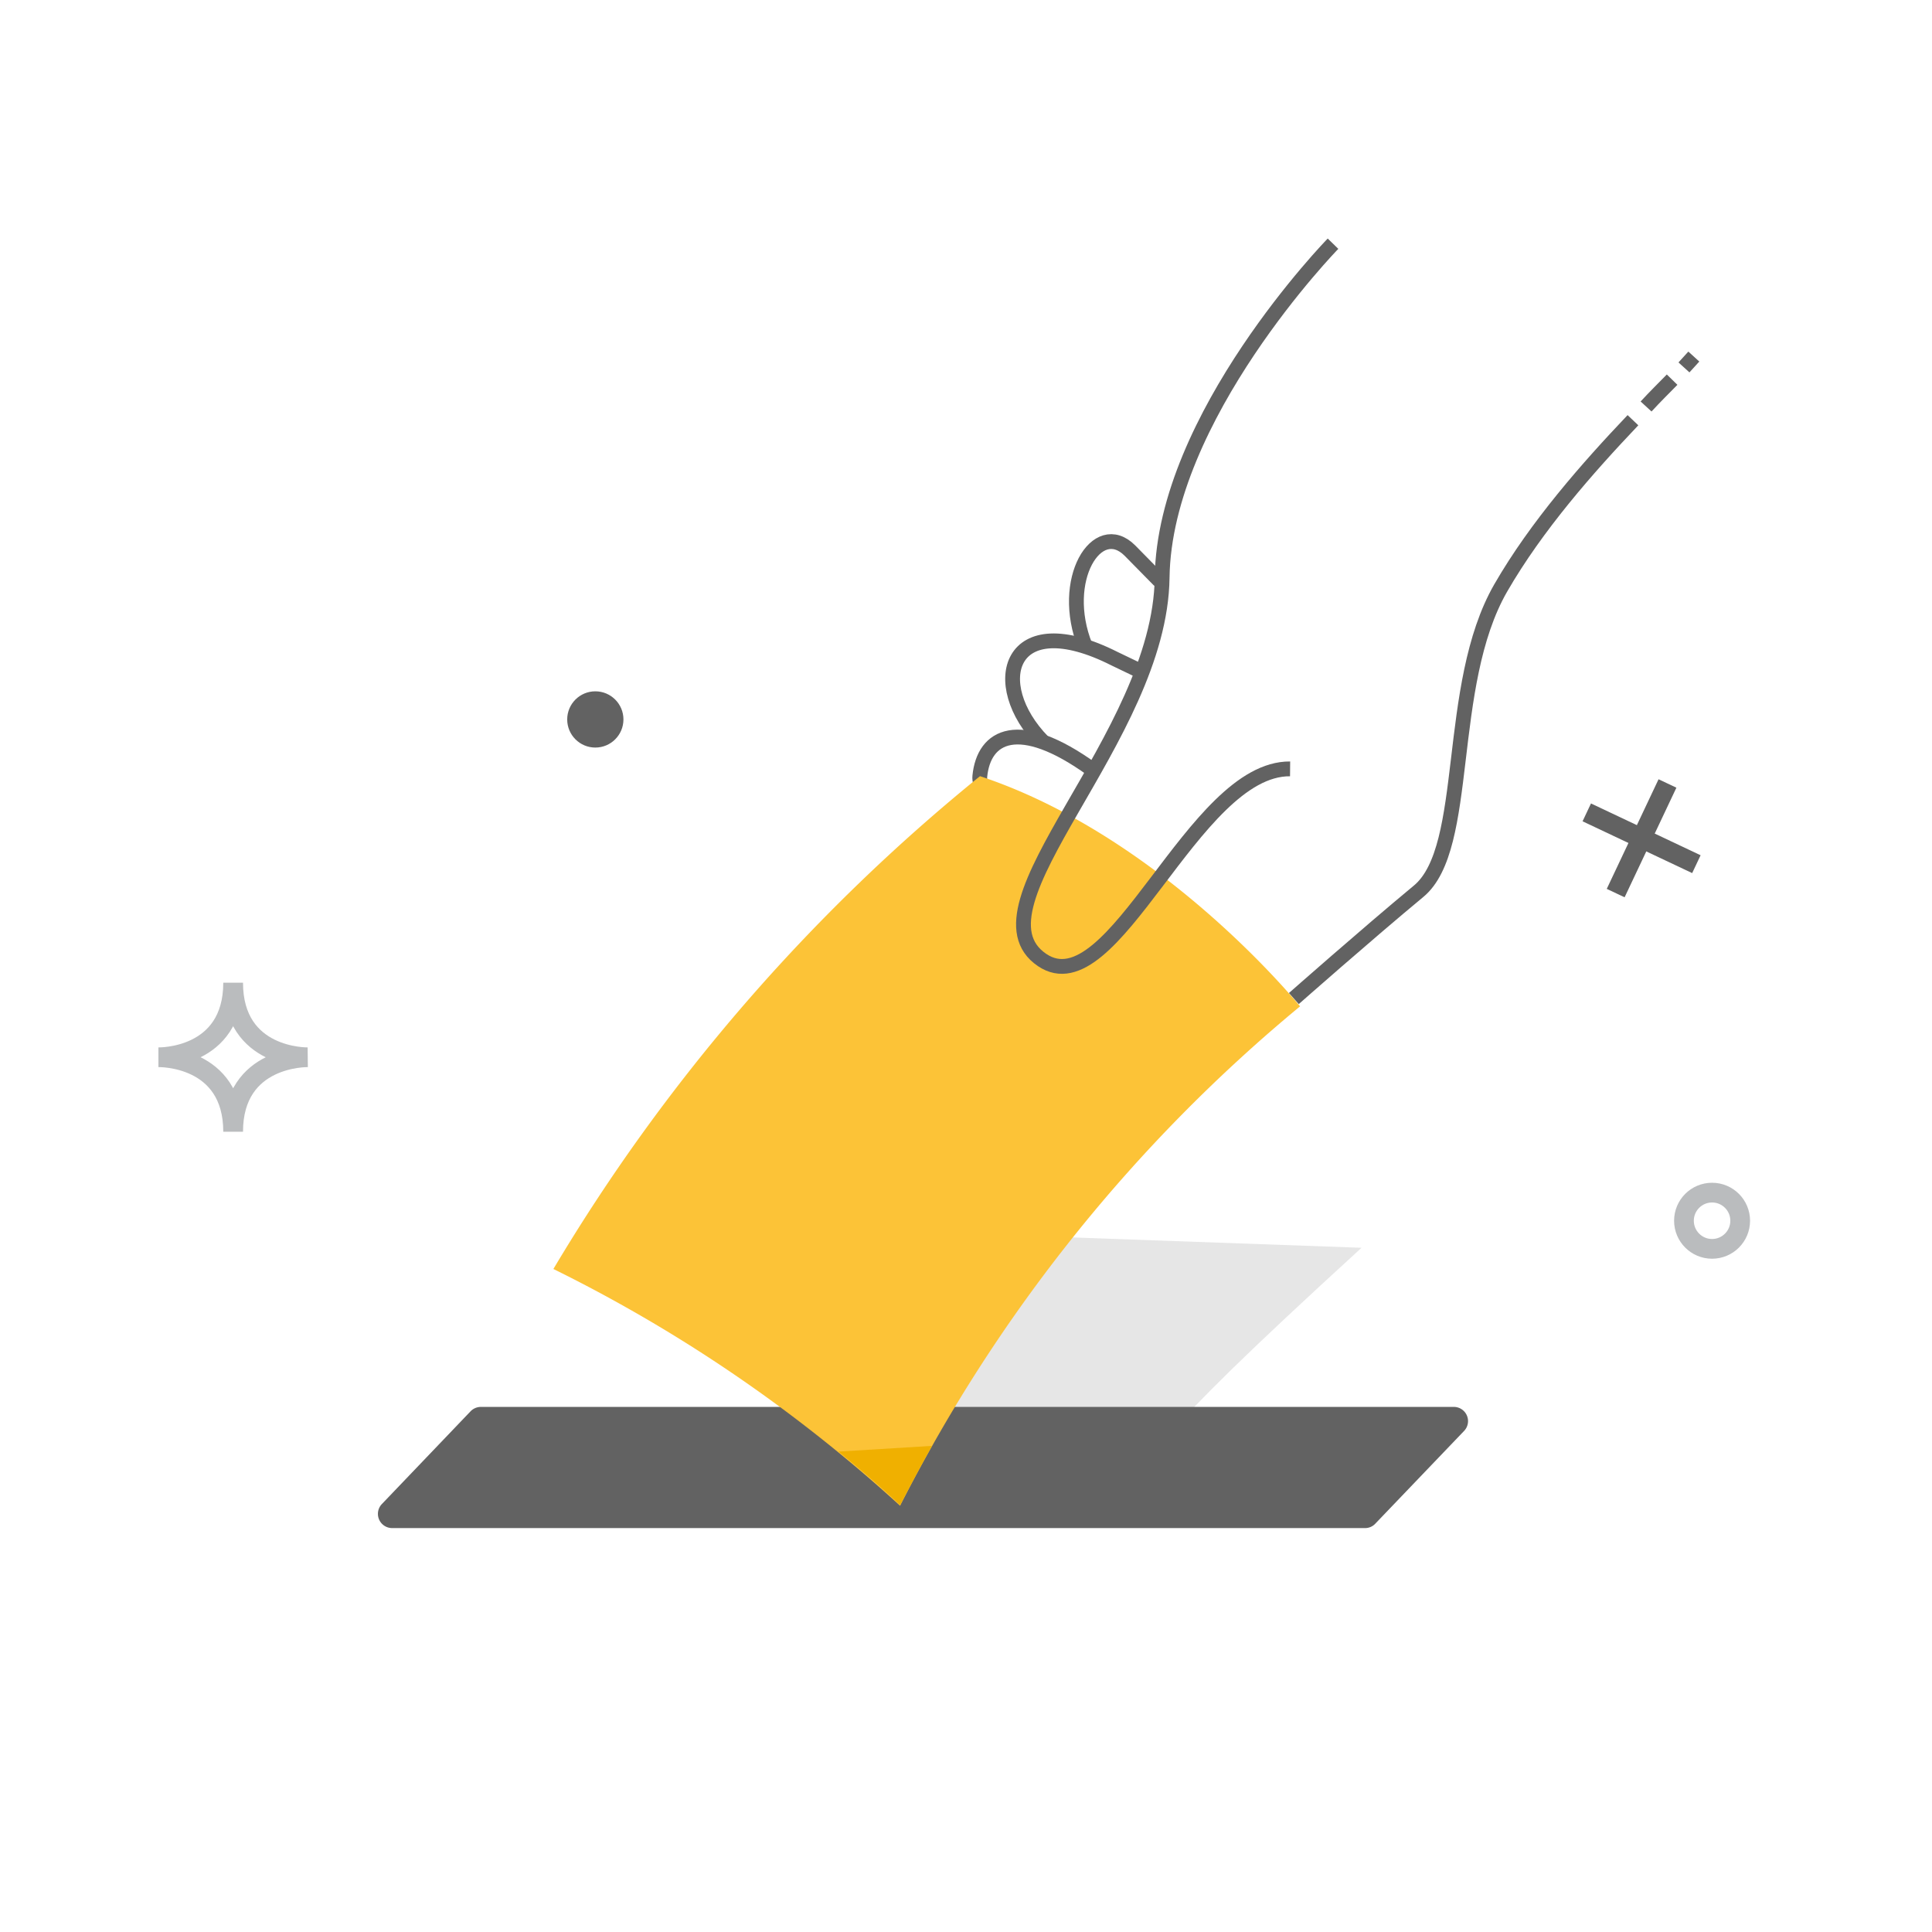 <svg xmlns="http://www.w3.org/2000/svg" xmlns:xlink="http://www.w3.org/1999/xlink" viewBox="0 0 176.23 176.23"><defs><style>.cls-1{fill:#e6e6e6;}.cls-2,.cls-7,.cls-8{fill:none;}.cls-2,.cls-6{stroke:#626262;}.cls-2{stroke-linejoin:round;stroke-width:1.5px;}.cls-3{fill:#626262;}.cls-4{fill:#fcc337;}.cls-5{fill:#f0b000;}.cls-6{fill:#babcbe;}.cls-6,.cls-7{stroke-linejoin:bevel;stroke-width:2px;}.cls-7{stroke:#babcbe;}</style><symbol id="New_Symbol_2" data-name="New Symbol 2" viewBox="0 0 196.47 196.47"><path class="cls-1" d="M86.75,146.16l14.58-21L138,126.47c-11.92,10.91-16.21,15.18-20.26,19.69Z"/><path class="cls-2" d="M110.71,78c-7.47-5.39-11-3.45-11.4.69-.17,1.71,3,4,3,4"/><path class="cls-3" d="M138.42,154.88H39.7a1.44,1.44,0,0,1-1-2.43l9-9.41a1.45,1.45,0,0,1,1-.44H147.4a1.44,1.44,0,0,1,1,2.43l-9,9.4A1.41,1.41,0,0,1,138.42,154.88Z"/><path class="cls-4" d="M131.77,102a159.32,159.32,0,0,0-40.54,50.62,151.09,151.09,0,0,0-35.14-24A188.17,188.17,0,0,1,99.33,78.67C117.91,84.83,131.77,102,131.77,102Z"/><path class="cls-5" d="M94.46,146.55c-1.12,2-2.19,4-3.23,6,0,0-2.22-2.16-6.24-5.42Z"/><path class="cls-2" d="M135.11,24.7S118,42.24,117.79,58.55,97.64,91.9,105.62,97.3c7.25,4.91,15.29-19.46,25.14-19.37"/><path class="cls-2" d="M170.68,37.24l1-1.1"/><path class="cls-2" d="M166.84,41.2c.92-1,1.81-1.87,2.64-2.72"/><path class="cls-2" d="M131.14,101.21s7.32-6.46,12.65-10.88,2.61-20.81,8.32-30.74c3.64-6.31,8.83-12.19,13.4-17"/><path class="cls-2" d="M105.71,75.18c-5.75-5.88-3.5-13.85,7.27-8.41l2.77,1.33"/><path class="cls-2" d="M110,65.5c-2.7-6.74,1.22-13,4.52-9.7l3,3.05"/><line class="cls-6" x1="169.01" y1="79.41" x2="163.76" y2="90.52"/><line class="cls-6" x1="171.94" y1="87.59" x2="160.83" y2="82.34"/><circle class="cls-7" cx="173.53" cy="123.73" r="2.85"/><circle class="cls-3" cx="60.34" cy="72.92" r="2.85"/><path class="cls-7" d="M23.63,114.71c0-7.73-7.55-7.55-7.55-7.55s7.55.17,7.55-7.56c0,7.73,7.55,7.56,7.55,7.56S23.63,107,23.63,114.71Z"/><path class="cls-2" d="M92.64,150.22"/><path class="cls-2" d="M131.88,101.21"/><rect class="cls-8" width="196.46" height="196.46"/></symbol></defs><title>empty-ideas-1</title><g id="Layer_2" data-name="Layer 2"><g id="Layer_1-2" data-name="Layer 1"><use width="196.46" height="196.46" transform="scale(0.9)" xlink:href="#New_Symbol_2"/></g></g></svg>